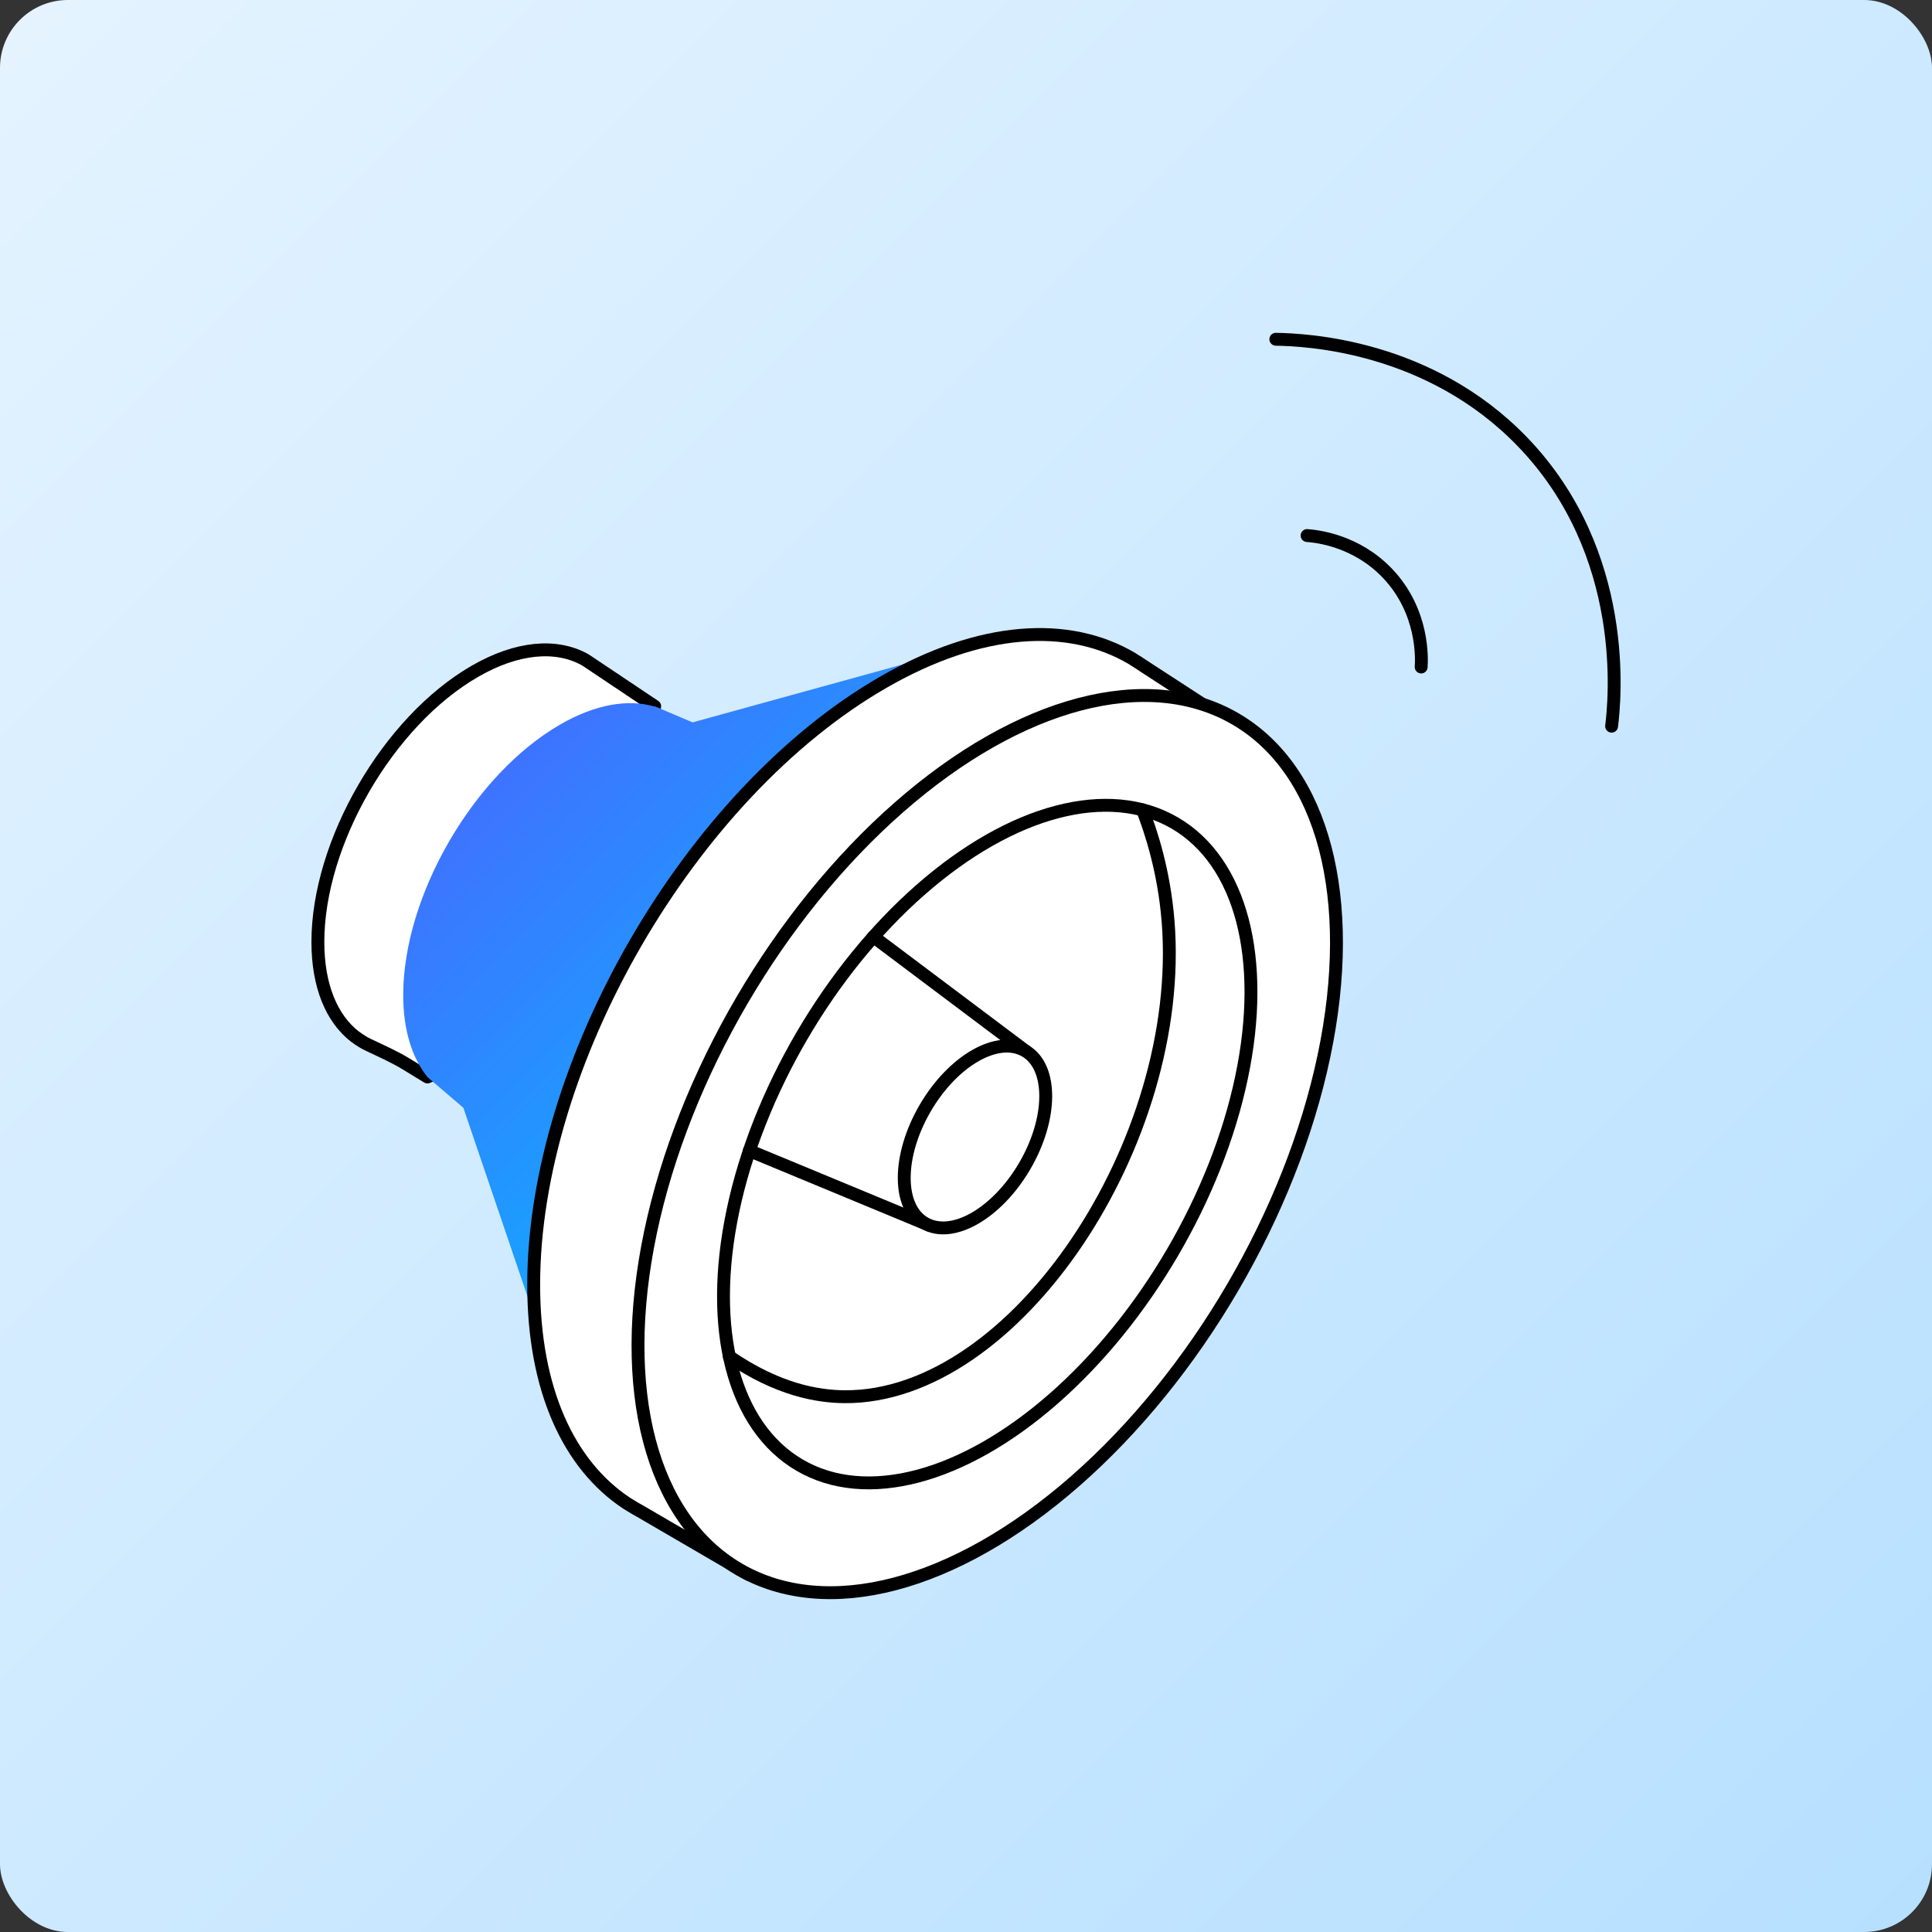 <?xml version="1.0" encoding="UTF-8"?><svg id="acoustique-XL" xmlns="http://www.w3.org/2000/svg" xmlns:xlink="http://www.w3.org/1999/xlink" viewBox="0 0 300 300"><rect x="0" y="0" width="300" height="300" fill="#333333" stroke="none"/><defs><style>.cls-1{fill:#fff;}.cls-1,.cls-2{stroke:#000;stroke-linecap:round;stroke-linejoin:round;stroke-width:2px;}.cls-3{fill:url(#Dégradé_sans_nom_11);}.cls-4{fill:url(#Dégradé_sans_nom_6);}.cls-2{fill:none;}</style><linearGradient id="Dégradé_sans_nom_6" x1="3.09" y1="3.09" x2="296.91" y2="296.91" gradientUnits="userSpaceOnUse"><stop offset="0" stop-color="#e4f3ff"/><stop offset="1" stop-color="#b7e0ff"/></linearGradient><linearGradient id="Dégradé_sans_nom_11" x1="79.33" y1="118.3" x2="139.43" y2="178.4" gradientUnits="userSpaceOnUse"><stop offset="0" stop-color="#3e73ff"/><stop offset="1" stop-color="#09b4ff"/></linearGradient></defs><rect class="cls-4" y="0" width="300" height="300" rx="10.54" ry="10.54"/><path class="cls-1" d="m98.98,113.7l2.68-4.03c-3.41-2.28-6.82-4.56-10.22-6.84-.21-.13-.41-.28-.62-.4l-.1-.06h0c-4.39-2.37-10.38-1.94-17,1.88-13.45,7.77-24.36,26.58-24.36,42.02,0,6.87,2.17,11.91,5.76,14.7h0s.06.03.06.03c.65.5,1.35.93,2.09,1.28,1.97.93,3.97,1.82,5.83,2.95l3.27,2,5.1-2.1c.44-1.03,1.21-2.81,2.27-4.97,9.57-19.57,20.17-25.38,24.36-42.02.42-1.68.71-3.19.91-4.44Z"/><path class="cls-3" d="m101.66,109.68l-.02.03c-4.08-1.19-9.15-.39-14.67,2.8-13.45,7.77-24.36,26.58-24.36,42.02,0,5.46,1.39,9.74,3.75,12.69v.02s5.59,4.77,5.59,4.77l18.74,55.13,66.34-128.62-49.48,13.65-5.89-2.5Z"/><path class="cls-1" d="m185.37,111.98l1.36-2.61-9.23-6c-.43-.3-.88-.59-1.33-.86l-.4-.26h0c-9.84-5.8-23.52-5.02-38.67,3.72-29.95,17.29-54.23,59.17-54.23,93.53,0,16.34,5.49,28.02,14.47,33.94h0s.39.24.39.24c.56.35,1.13.69,1.71,1l16.85,9.82,3.87-7.41c5.34-1.07,11.03-3.25,16.96-6.67,29.95-17.29,54.23-59.17,54.23-93.53,0-10.21-2.16-18.59-5.95-24.89Z"/><ellipse class="cls-1" cx="153.29" cy="177.66" rx="76.45" ry="44.14" transform="translate(-77.44 220.33) rotate(-59.69)"/><ellipse class="cls-1" cx="153.29" cy="177.66" rx="57.74" ry="33.33" transform="translate(-77.44 220.33) rotate(-59.69)"/><path class="cls-2" d="m177.42,125.75c1.33,3.45,3.34,9.56,3.96,17.32,2.73,34.19-23.72,74.02-50.25,73.81-4.06-.03-10.29-1.02-17.89-6.24"/><polyline class="cls-2" points="116.35 178.67 144.33 190.27 159.25 163.2 135.62 145.45"/><ellipse class="cls-1" cx="151.4" cy="176.55" rx="15.49" ry="8.94" transform="translate(-77.43 218.16) rotate(-59.69)"/><path class="cls-2" d="m250.25,112.76c.47-3.82,2.92-26.76-13.83-44.14-14.48-15.02-33.63-15.86-38.31-15.94"/><path class="cls-2" d="m220.68,103.57c.08-1.23.43-8.6-5.23-14.54-4.89-5.13-11-5.76-12.49-5.87"/></svg>